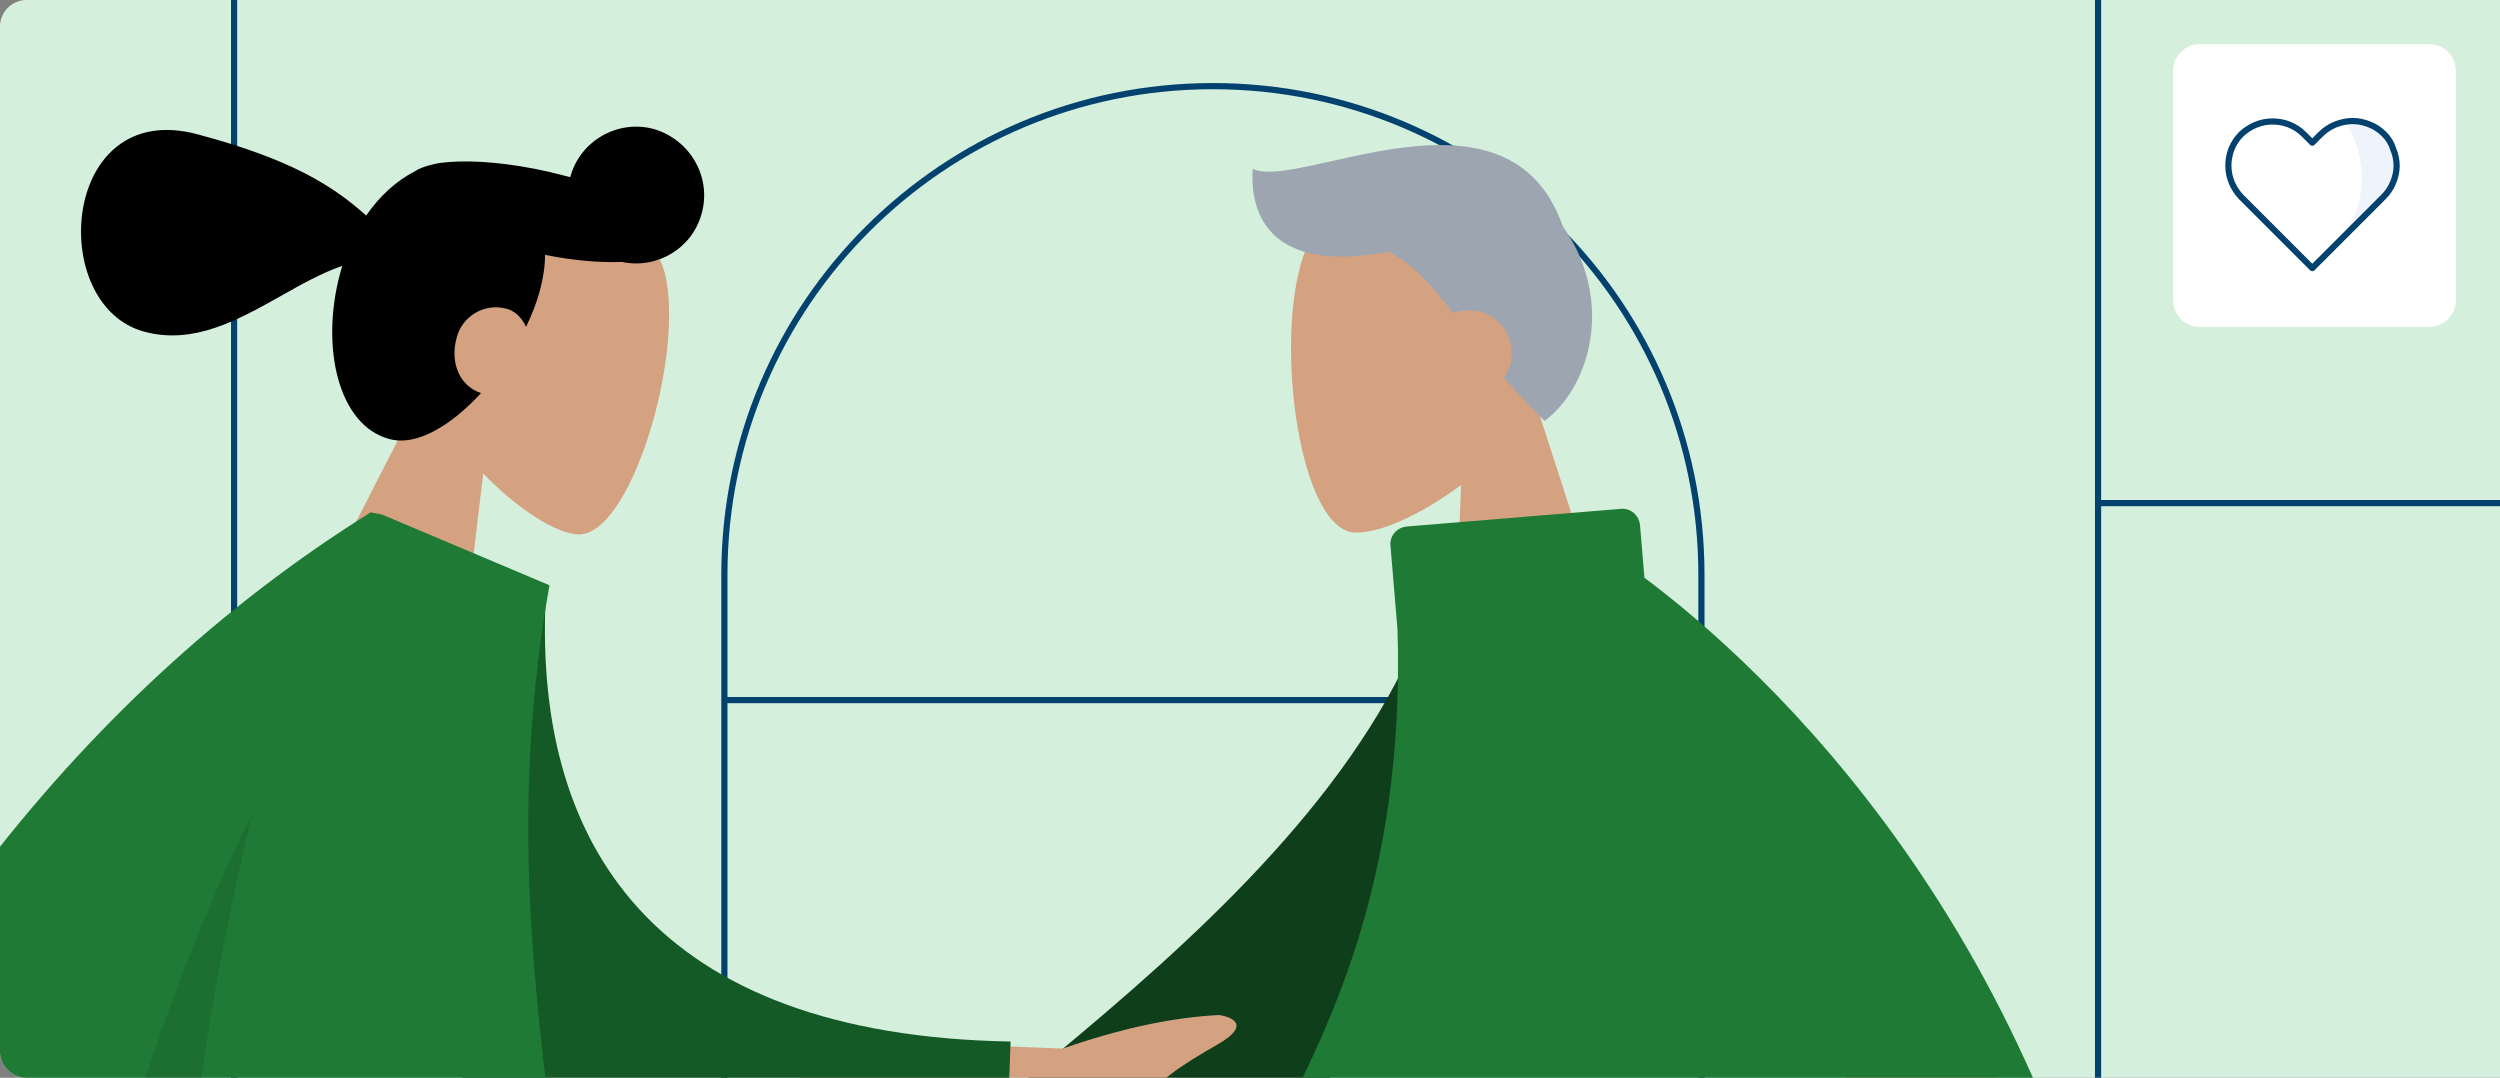 <?xml version="1.0" encoding="utf-8"?>
<!-- Generator: Adobe Illustrator 25.4.1, SVG Export Plug-In . SVG Version: 6.00 Build 0)  -->
<svg version="1.1" id="Calque_1" xmlns="http://www.w3.org/2000/svg" xmlns:xlink="http://www.w3.org/1999/xlink" x="0px" y="0px"
	 viewBox="0 0 566 244" style="enable-background:new 0 0 566 244;" xml:space="preserve">
<rect x="0" y="0" width="566" height="244" fill="#808080" stroke="none"/>
<style type="text/css">
	.st0{clip-path:url(#SVGID_00000098210575970964404090000002654293257894341795_);fill:#D4F0DD;}
	
		.st1{clip-path:url(#SVGID_00000098210575970964404090000002654293257894341795_);fill:none;stroke:#03426F;stroke-width:1.4;stroke-miterlimit:10;}
	
		.st2{clip-path:url(#SVGID_00000098210575970964404090000002654293257894341795_);fill:none;stroke:#03426F;stroke-width:1.4;stroke-linecap:round;stroke-linejoin:round;}
	
		.st3{clip-path:url(#SVGID_00000098210575970964404090000002654293257894341795_);fill-rule:evenodd;clip-rule:evenodd;fill:#D4A181;}
	
		.st4{clip-path:url(#SVGID_00000098210575970964404090000002654293257894341795_);fill-rule:evenodd;clip-rule:evenodd;fill:#9CA5B0;}
	
		.st5{clip-path:url(#SVGID_00000098210575970964404090000002654293257894341795_);fill-rule:evenodd;clip-rule:evenodd;fill:#0E3F1A;}
	
		.st6{clip-path:url(#SVGID_00000098210575970964404090000002654293257894341795_);fill-rule:evenodd;clip-rule:evenodd;fill:#1F7A36;}
	.st7{clip-path:url(#SVGID_00000098210575970964404090000002654293257894341795_);fill-rule:evenodd;clip-rule:evenodd;}
	
		.st8{clip-path:url(#SVGID_00000098210575970964404090000002654293257894341795_);fill-rule:evenodd;clip-rule:evenodd;fill:#145A26;}
	
		.st9{clip-path:url(#SVGID_00000098210575970964404090000002654293257894341795_);fill-rule:evenodd;clip-rule:evenodd;fill-opacity:0.1;}
	.st10{clip-path:url(#SVGID_00000098210575970964404090000002654293257894341795_);fill:#FFFFFF;}
	.st11{clip-path:url(#SVGID_00000098210575970964404090000002654293257894341795_);fill:#EFF3FC;}
</style>
<defs>
	<path id="SVGID_1_" d="M0,6c0-3.3,2.7-6,6-6h560v244H6c-3.3,0-6-2.7-6-6V6z"/>
</defs>
<clipPath id="SVGID_00000126323362688604882390000014621566131470239167_">
	<use xlink:href="#SVGID_1_"  style="overflow:visible;"/>
</clipPath>
<rect style="clip-path:url(#SVGID_00000126323362688604882390000014621566131470239167_);fill:#D4F0DD;" width="566" height="244"/>
<path style="clip-path:url(#SVGID_00000126323362688604882390000014621566131470239167_);fill:none;stroke:#03426F;stroke-width:1.4;stroke-miterlimit:10;" d="
	M644-150H111c-32,0-58,26-58,58v647c0,32,26,58,58,58h533c32,0,58-26,58-58V-92C702-124,676-150,644-150z"/>
<path style="clip-path:url(#SVGID_00000126323362688604882390000014621566131470239167_);fill:none;stroke:#03426F;stroke-width:1.4;stroke-linecap:round;stroke-linejoin:round;" d="
	M385.2,158.5v-28.4c0-61.1-49.5-110.6-110.6-110.6l0,0C213.5,19.5,164,69,164,130.1v28.4 M385.2,158.5v156.2H164V158.5 M385.2,158.5
	H164"/>
<path style="clip-path:url(#SVGID_00000126323362688604882390000014621566131470239167_);fill:none;stroke:#03426F;stroke-width:1.4;stroke-linecap:round;stroke-linejoin:round;" d="
	M718,113.9V-41.5c0-67.1-54.4-121.5-121.5-121.5l0,0C529.4-163,475-108.6,475-41.5v155.4 M718,113.9V425H475V113.9 M718,113.9H475"
	/>
<path style="clip-path:url(#SVGID_00000126323362688604882390000014621566131470239167_);fill-rule:evenodd;clip-rule:evenodd;fill:#D4A181;" d="
	M330.8,109.8c-9.8,7.3-19.7,11.4-24.7,10.7c-12.4-1.9-17.9-45.9-10.4-64.2c7.6-18.3,54.8-30.8,60.7,3.4c2,11.9-1.9,23.1-8.4,32.5
	l19.6,60.6l-38.7,3.9L330.8,109.8z"/>
<path style="clip-path:url(#SVGID_00000126323362688604882390000014621566131470239167_);fill-rule:evenodd;clip-rule:evenodd;fill:#9CA5B0;" d="
	M301.4,36.5c-8.1,1.8-14.7,3.3-17.8,1.7c-0.8,13.4,7.1,23.3,30.6,18.8c5.4,2.4,9.7,7.3,14.8,13.9c0.8-0.3,1.7-0.5,2.6-0.6
	c5.3-0.5,10.1,3.3,10.6,8.7c0.2,2.4-0.4,4.7-1.7,6.5c2.7,3.1,5.7,6.4,9.2,9.8c10.1-7.5,16.1-27,4.1-44.1
	C345.2,26.7,319.7,32.4,301.4,36.5z"/>
<path style="clip-path:url(#SVGID_00000126323362688604882390000014621566131470239167_);fill-rule:evenodd;clip-rule:evenodd;fill:#D4A181;" d="
	M479.5,364c-4.9-9.6-30.2-133-30.2-133l-35.4,0.6c0,0,42.3,130.6,44.8,136.7c3.4,8-2,19.7-5.6,27.7c-0.6,1.2-1.1,2.4-1.5,3.4
	c5.2,2.2,7.7-0.6,10.3-3.6c2.9-3.4,6-7,13.4-3.6c2.9,1.3,5.6,2.8,8.3,4.3c9.2,5.2,17.6,9.9,28.9,2.7c1.8-1.1,3.7-5.4-1.1-8.6
	C499.2,382.8,481.9,368.7,479.5,364z M180.3,319.8l45.2-45.3l15.6,26.1l-47.3,28.7c-11.7,19-18.6,27.2-20.7,24.7
	c-1.8-2.1-1-4.5-0.3-6.7c0.6-1.7,1.1-3.3,0.3-4.6c-1.7-2.9-11.3-1.1-20.3,1c-9,2.1-7-2.4-5.1-4.7
	C156.2,332.1,167.1,325.7,180.3,319.8z"/>
<path style="clip-path:url(#SVGID_00000126323362688604882390000014621566131470239167_);fill-rule:evenodd;clip-rule:evenodd;fill:#0E3F1A;" d="
	M339.9,132l-14-2.2c-21,78.2-133.6,132.8-140.1,162c-2.4,10.7,5.4,16,1.4,19.3l18.4,13.1c3-3.6,9.7,2.8,23.4-1.9
	C242.6,317.5,341.1,224.2,339.9,132z"/>
<path style="clip-path:url(#SVGID_00000126323362688604882390000014621566131470239167_);fill-rule:evenodd;clip-rule:evenodd;fill:#1F7A36;" d="
	M367,115.2c2.2-0.2,4.1,1.5,4.3,3.7l1,11.9c26.6,19.9,92.7,79.6,111.2,192c1.9,11.8-1.2,18.2-3.7,23.3c-1.7,3.5-3.1,6.4-2.4,10
	l-23.7,6.9c0-2.7-3.1-4.7-7-7.2c-5.7-3.7-13.2-8.7-16.1-18.8c-2.7-9.5-6.7-21.5-11.5-34.7c-0.2,17.6-3.3,33.9-10.4,47.4
	c-17.7,33.7-123.2-1.6-134.7-35.6c-6.1-18.2,2-33.6,12.7-54c13.6-25.9,31.4-59.8,29.7-117.5l-1.6-19.1c-0.2-2.2,1.5-4.1,3.7-4.3
	L367,115.2z"/>
<path style="clip-path:url(#SVGID_00000126323362688604882390000014621566131470239167_);fill-rule:evenodd;clip-rule:evenodd;fill:#D4A181;" d="
	M109.4,107.2c8.1,8.4,16.8,13.7,21.6,13.8c11.9,0.1,23.9-40.4,19.6-58.8c-4.3-18.4-46.8-37.3-57.6-6c-3.7,10.9-1.7,22,3,31.9
	l-27.7,54.1l35.8,9.6L109.4,107.2z"/>
<path style="clip-path:url(#SVGID_00000126323362688604882390000014621566131470239167_);fill-rule:evenodd;clip-rule:evenodd;" d="
	M158.9,48.2c-2.1,8-10.1,12.8-18.1,11.1c-4.9,0.2-10.9-0.3-17.4-1.6c0,2.5-0.4,5.2-1.2,8.2c-0.7,2.6-1.8,5.4-3.1,8.1
	c-0.9-2-2.5-3.6-4.4-4.1c-5.3-1.4-10.1,1.9-11.3,6.5c-1.6,5.8,0.7,11,5.5,12.6c-6.7,7.3-14.6,12.1-20.7,10.4
	C76.6,96.4,72.5,78.6,77,61.9c0.2-0.6,0.3-1.2,0.5-1.7c-4.7,1.6-9.3,4.2-13.9,6.8c-9.8,5.5-19.8,11.1-30.9,8.1
	c-22.2-5.9-19-53,12-44.7C65.7,36,75.2,41.9,82.9,48.8c3.1-4.5,6.9-7.9,11-10c1-0.7,2.5-1.2,4.2-1.6c1.1-0.3,2.2-0.4,3.3-0.5
	c5.9-0.5,14.1,0.2,22.9,2.2c1.6,0.4,3.2,0.8,4.8,1.2c2.2-8.2,10.7-13.1,18.9-10.9C156.2,31.6,161.1,40,158.9,48.2z"/>
<path style="clip-path:url(#SVGID_00000126323362688604882390000014621566131470239167_);fill-rule:evenodd;clip-rule:evenodd;fill:#D4A181;" d="
	M240.6,237.4l-61.4-2.4l6,28.8l52.1-10.7c20.6,5.8,30.8,7.1,30.7,3.9c-0.1-2.7-2.2-3.9-4.1-4.9c-1.5-0.8-2.9-1.6-3.2-3
	c-0.7-3.2,7.2-8.2,14.9-12.6c7.7-4.4,3.4-6.2,0.5-6.7C265.6,230.3,253.8,232.8,240.6,237.4z M-77.2,333.2
	c6-8.2,65.5-117.6,65.5-117.6l33.2,6c0,0-76.4,113.4-79.8,118.8c-4.4,7-1.1,18.9,1.1,26.9c0.3,1.2,0.7,2.4,0.9,3.4
	c-5.2,1.3-7.1-1.7-9.1-4.9c-2.2-3.6-4.6-7.5-12.1-5.5c-2.9,0.8-5.7,1.8-8.4,2.8c-9.4,3.5-18.1,6.6-27.6-1.8
	c-1.5-1.3-2.7-5.6,2.4-7.9C-98.6,347.8-80.1,337.2-77.2,333.2z"/>
<path style="clip-path:url(#SVGID_00000126323362688604882390000014621566131470239167_);fill-rule:evenodd;clip-rule:evenodd;fill:#145A26;" d="
	M98,126.2l25.7,6.3c-3.8,59.1,24.7,101.9,105.1,103.3l-2.8,76.5c-74.8-3.4-133.7-44-132.9-125.6C93.3,165.8,94.4,144,98,126.2z"/>
<path style="clip-path:url(#SVGID_00000126323362688604882390000014621566131470239167_);fill-rule:evenodd;clip-rule:evenodd;fill:#1F7A36;" d="
	M-70,319c35-93,86.3-160.7,153.9-203l2.6,0.5l0,0l37.9,16c-8.4,47.4-4.1,84.6,0.1,120.5c1.8,15.5,3.5,30.7,4.2,46.3L22.1,280.4
	c-4.5,17-8.6,34.5-12.3,52.6L-70,319z"/>
<path style="clip-path:url(#SVGID_00000126323362688604882390000014621566131470239167_);fill-rule:evenodd;clip-rule:evenodd;fill-opacity:0.1;" d="
	M22.1,280.4c9.2-34.6,20.5-66.7,35-96.2c-7.8,32.9-15.7,74.1-13.4,100L22.1,280.4z"/>
<path style="clip-path:url(#SVGID_00000126323362688604882390000014621566131470239167_);fill:#FFFFFF;" d="M498,10h52
	c3.3,0,6,2.7,6,6v52c0,3.3-2.7,6-6,6h-52c-3.3,0-6-2.7-6-6V16C492,12.7,494.7,10,498,10z"/>
<path style="clip-path:url(#SVGID_00000126323362688604882390000014621566131470239167_);fill:#EFF3FC;" d="M528.6,55.3
	c9.6-9.6,5.8-22.9,2.5-27.4c6.6,0.4,10,2.9,10.8,8.3S544.4,41.4,528.6,55.3z"/>
<path style="clip-path:url(#SVGID_00000126323362688604882390000014621566131470239167_);fill:none;stroke:#03426F;stroke-width:1.4;stroke-linecap:round;stroke-linejoin:round;" d="
	M539.8,30.4c-0.9-0.9-2-1.7-3.3-2.2c-1.2-0.5-2.5-0.8-3.9-0.8c-1.3,0-2.6,0.3-3.9,0.8c-1.2,0.5-2.3,1.2-3.3,2.2l-1.9,1.9l-1.9-1.9
	c-1.9-1.9-4.4-2.9-7.1-2.9c-2.7,0-5.2,1.1-7.1,2.9c-1.9,1.9-2.9,4.4-2.9,7.1c0,2.7,1.1,5.2,2.9,7.1l1.9,1.9l14.2,14.2l14.2-14.2
	l1.9-1.9c0.9-0.9,1.7-2,2.2-3.3c0.5-1.2,0.8-2.5,0.8-3.8s-0.3-2.6-0.8-3.8C541.4,32.4,540.7,31.3,539.8,30.4L539.8,30.4z"/>
</svg>
